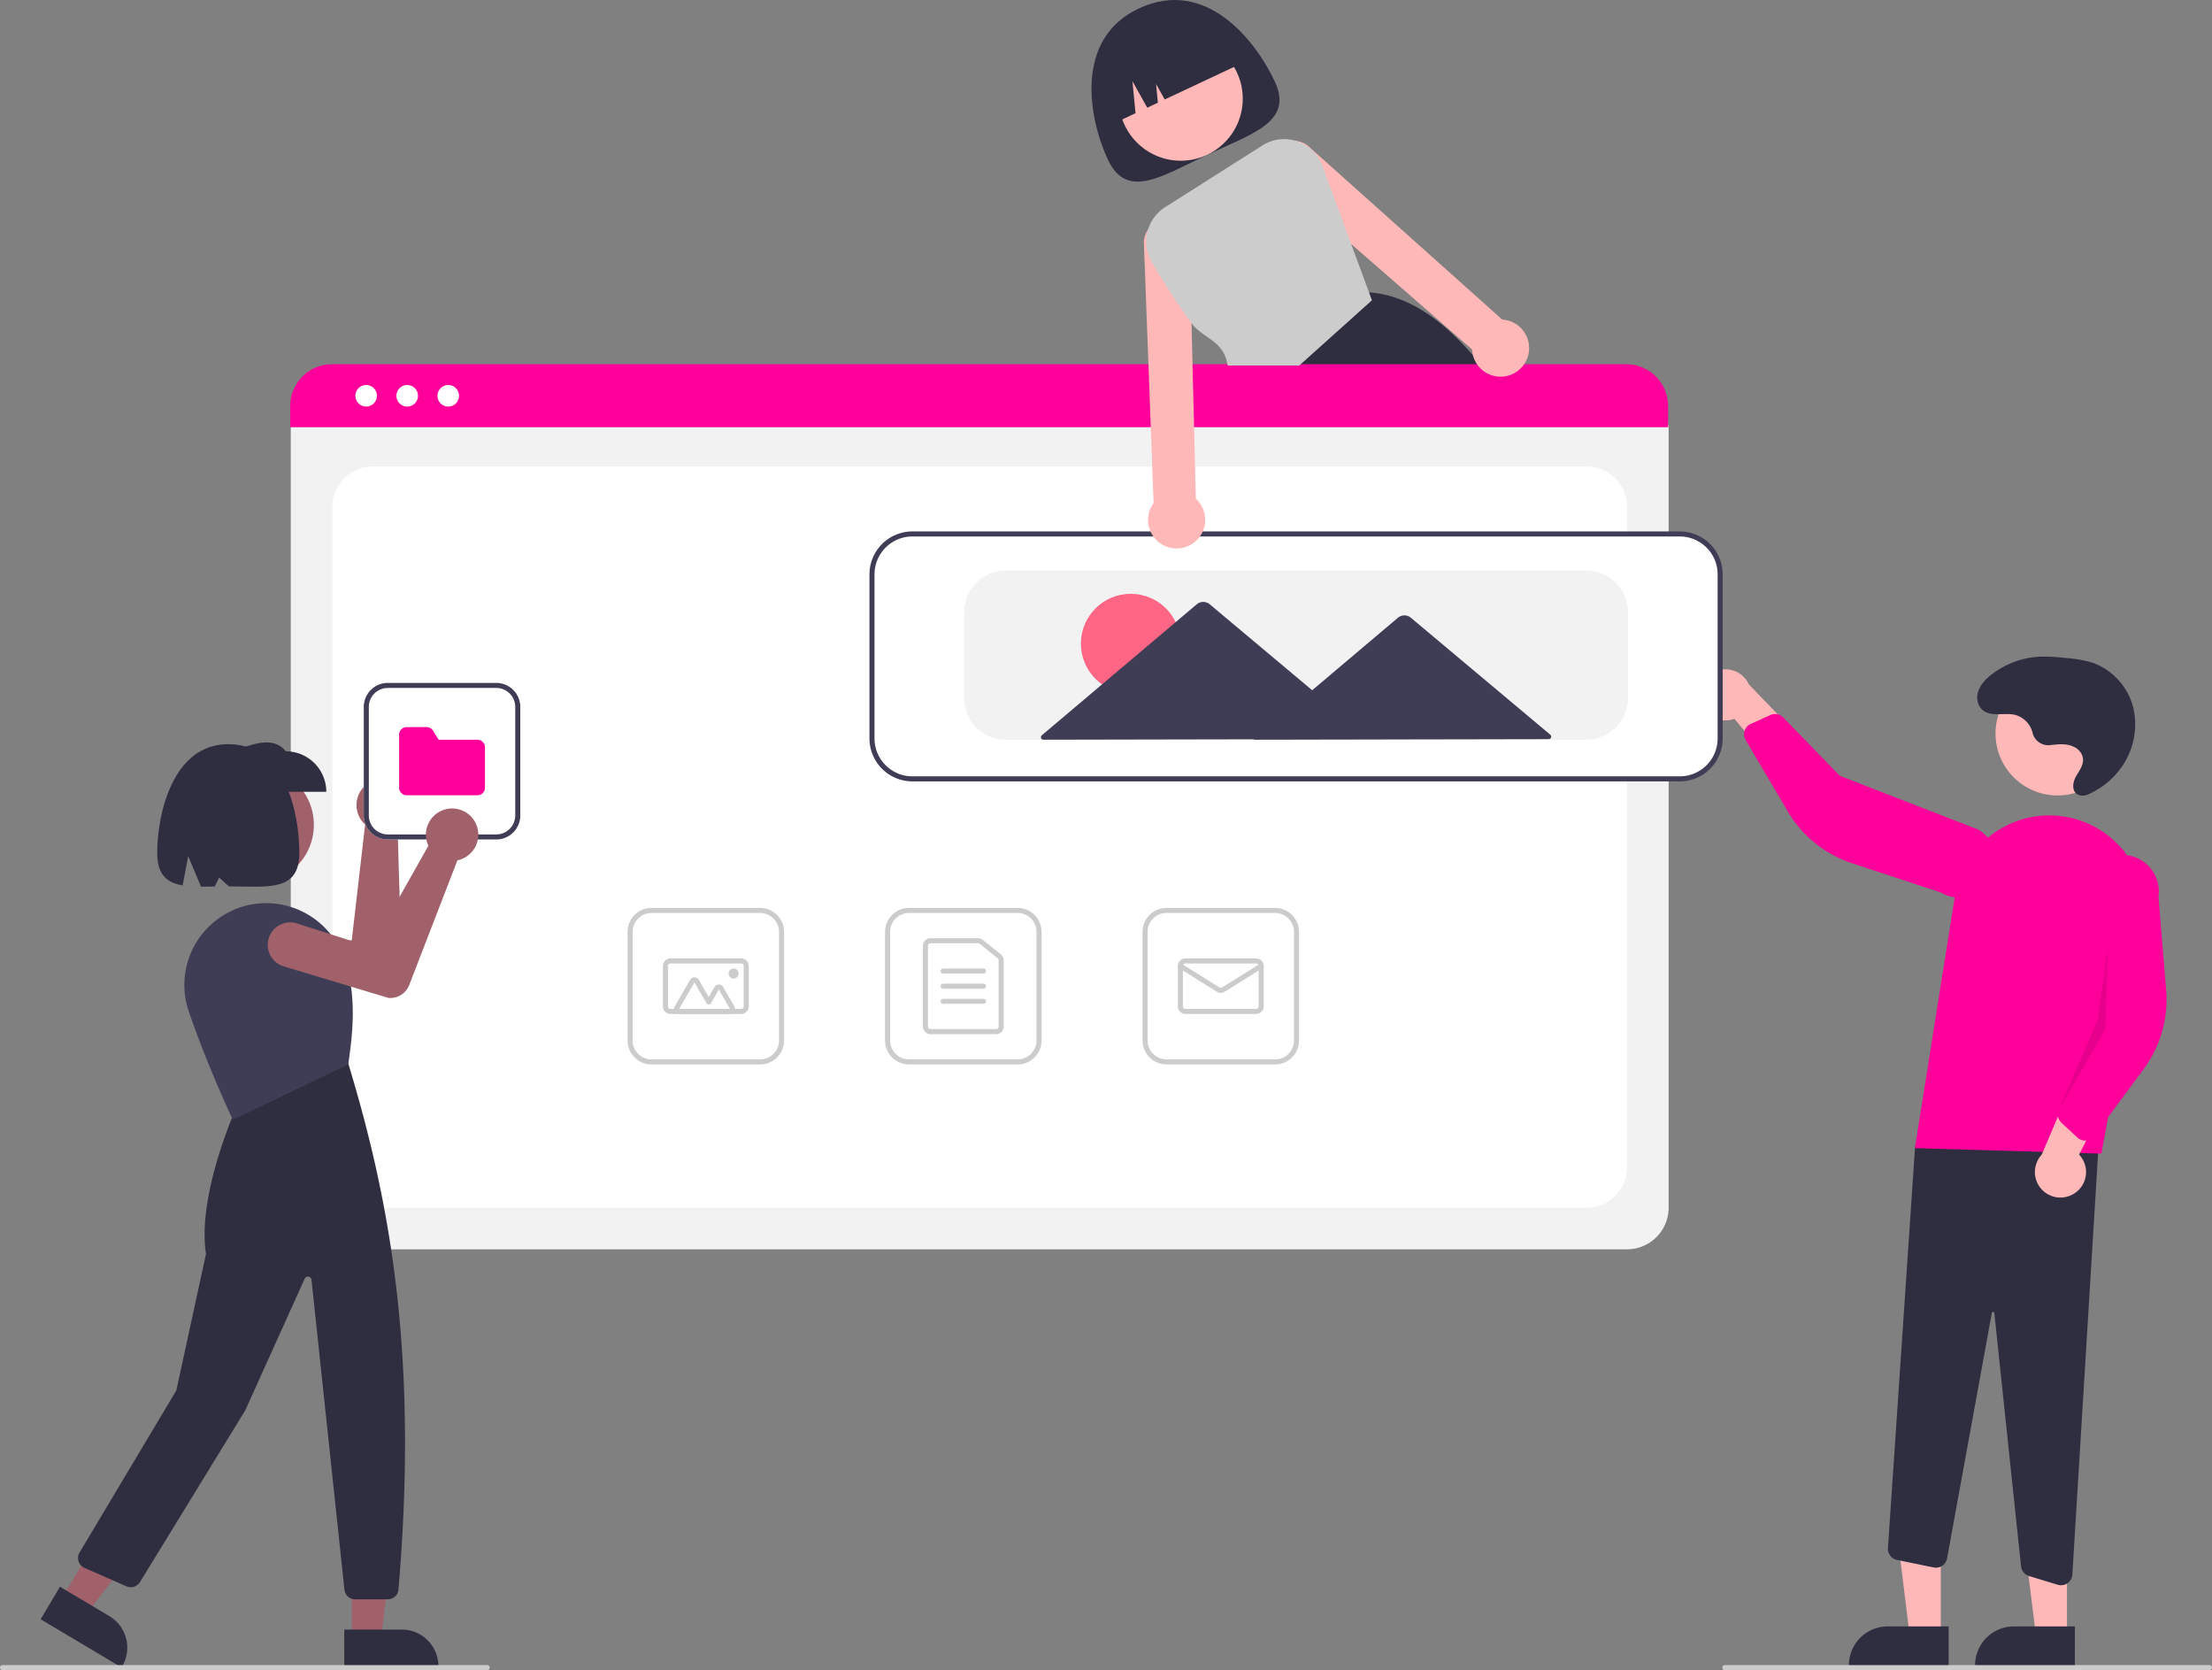 <svg xmlns="http://www.w3.org/2000/svg" width="876.272" height="661.473"><rect width="100%" height="100%" fill="#808080" stroke="none"/><path fill="#2f2e41" d="M504.97 32.194c7.516 15.995-8.41 20.526-26.655 29.099S446.417 79.236 438.9 63.24s-13.615-47.742 12.195-59.87c26.7-12.547 46.358 12.829 53.874 28.824"/><circle cx="467.746" cy="39.089" r="24.561" fill="#ffb8b8"/><path fill="#2f2e41" d="M589.426 148.012c-.85-1.11-1.7-2.2-2.56-3.26q-1.665-2.07-3.35-4.01c-12.73-14.69-26.27-23.94-41.18-24.93h-.02l-.22-.02-29.71 28.96-10.1 9.84.22.54 5.45 13.57h95.49a235 235 0 0 0-14.02-20.69M441.038 48.977l8.792-4.131-1.225-12.683 5.88 10.496 4.201-1.975-.714-7.398 3.43 6.122 31.224-14.672a26 26 0 0 0-34.589-12.474l-4.525 2.126a26 26 0 0 0-12.474 34.59"/><path fill="#f2f2f2" d="M644.526 494.8H131.688a16.52 16.52 0 0 1-16.5-16.5V170.146a12.1 12.1 0 0 1 12.087-12.088H648.73a12.31 12.31 0 0 1 12.297 12.297V478.3a16.52 16.52 0 0 1-16.5 16.5"/><path fill="#fff" d="M147.688 478.3h480.838a16 16 0 0 0 16-16V200.752a16 16 0 0 0-16-16H147.688a16 16 0 0 0-16 16V462.3a16 16 0 0 0 16 16"/><path fill="#ff009a" d="M660.796 169.203h-545.84v-8.4a16.574 16.574 0 0 1 16.56-16.55h512.72a16.574 16.574 0 0 1 16.56 16.55Z"/><circle cx="145.051" cy="156.752" r="4.283" fill="#fff"/><circle cx="161.31" cy="156.752" r="4.283" fill="#fff"/><circle cx="177.569" cy="156.752" r="4.283" fill="#fff"/><path fill="#ccc" d="M403.11 421.58h-43a9.51 9.51 0 0 1-9.5-9.5v-43a9.51 9.51 0 0 1 9.5-9.5h43a9.51 9.51 0 0 1 9.5 9.5v43a9.51 9.51 0 0 1-9.5 9.5m-43-60a7.51 7.51 0 0 0-7.5 7.5v43a7.51 7.51 0 0 0 7.5 7.5h43a7.51 7.51 0 0 0 7.5-7.5v-43a7.51 7.51 0 0 0-7.5-7.5Z"/><path fill="#ccc" d="M394.61 409.58h-26a3.003 3.003 0 0 1-3-3v-32a3.003 3.003 0 0 1 3-3h18.84a3 3 0 0 1 1.879.66l7.16 5.755a2.98 2.98 0 0 1 1.121 2.338v26.246a3.003 3.003 0 0 1-3 3m-26-36a1 1 0 0 0-1 1v32a1 1 0 0 0 1 1h26a1 1 0 0 0 1-1v-26.247a1 1 0 0 0-.373-.78l-7.161-5.754a1 1 0 0 0-.626-.22Z"/><path fill="#ccc" d="M389.61 385.58h-16a1 1 0 0 1 0-2h16a1 1 0 0 1 0 2M389.61 391.58h-16a1 1 0 0 1 0-2h16a1 1 0 0 1 0 2M389.61 397.58h-16a1 1 0 0 1 0-2h16a1 1 0 0 1 0 2M505.11 421.58h-43a9.51 9.51 0 0 1-9.5-9.5v-43a9.51 9.51 0 0 1 9.5-9.5h43a9.51 9.51 0 0 1 9.5 9.5v43a9.51 9.51 0 0 1-9.5 9.5m-43-60a7.51 7.51 0 0 0-7.5 7.5v43a7.51 7.51 0 0 0 7.5 7.5h43a7.51 7.51 0 0 0 7.5-7.5v-43a7.51 7.51 0 0 0-7.5-7.5Z"/><path fill="#ccc" d="M497.61 401.58h-28a3.003 3.003 0 0 1-3-3v-16a3.003 3.003 0 0 1 3-3h28a3.003 3.003 0 0 1 3 3v16a3.003 3.003 0 0 1-3 3m-28-20a1 1 0 0 0-1 1v16a1 1 0 0 0 1 1h28a1 1 0 0 0 1-1v-16a1 1 0 0 0-1-1Z"/><path fill="#ccc" d="M483.61 393.217a3 3 0 0 1-1.59-.452l-14.94-9.338a1 1 0 0 1 1.06-1.696l14.94 9.337a1.01 1.01 0 0 0 1.06 0l14.94-9.337a1 1 0 0 1 1.06 1.696l-14.939 9.338a3 3 0 0 1-1.59.452M301.11 421.58h-43a9.51 9.51 0 0 1-9.5-9.5v-43a9.51 9.51 0 0 1 9.5-9.5h43a9.51 9.51 0 0 1 9.5 9.5v43a9.51 9.51 0 0 1-9.5 9.5m-43-60a7.51 7.51 0 0 0-7.5 7.5v43a7.51 7.51 0 0 0 7.5 7.5h43a7.51 7.51 0 0 0 7.5-7.5v-43a7.51 7.51 0 0 0-7.5-7.5Z"/><path fill="#ccc" d="M293.61 401.58h-28a3.003 3.003 0 0 1-3-3v-16a3.003 3.003 0 0 1 3-3h28a3.003 3.003 0 0 1 3 3v16a3.003 3.003 0 0 1-3 3m-28-20a1 1 0 0 0-1 1v16a1 1 0 0 0 1 1h28a1 1 0 0 0 1-1v-16a1 1 0 0 0-1-1Z"/><path fill="#ccc" d="M289.172 401.58h-20.124a2 2 0 0 1-1.732-3l6.062-10.5a2 2 0 0 1 3.464 0l3.915 6.78 2.268-3.928a2 2 0 0 1 3.465 0l4.415 7.647a2 2 0 0 1-1.733 3m0-2-4.415-7.648-3.134 5.428a1 1 0 0 1-.866.5 1 1 0 0 1-.866-.5l-4.78-8.28-6.063 10.5Z"/><circle cx="290.61" cy="385.579" r="2" fill="#ccc"/><path fill="#ffb8b8" d="m768.825 648.15-12.26-.001-5.832-47.288 18.094.001z"/><path fill="#2f2e41" d="m771.951 660.034-39.53-.002v-.5a15.386 15.386 0 0 1 15.386-15.386h.001l24.144.001Z"/><path fill="#ffb8b8" d="m818.825 648.15-12.26-.001-5.832-47.288 18.094.001z"/><path fill="#2f2e41" d="m821.951 660.034-39.53-.002v-.5a15.386 15.386 0 0 1 15.386-15.386h.001l24.144.001ZM815.15 627.65l-11.355-3.454a4.49 4.49 0 0 1-3.166-3.833l-10.585-100.326a.48.48 0 0 0-.479-.447.47.47 0 0 0-.51.409l-17.731 97.2a4.5 4.5 0 0 1-5.335 3.599l-14.512-2.99a4.516 4.516 0 0 1-3.581-4.711l10.785-159.313 73.138-7.891-10.868 177.726a4.505 4.505 0 0 1-4.484 4.228 4.5 4.5 0 0 1-1.317-.197"/><circle cx="815.08" cy="290.487" r="24.561" fill="#ffb8b8"/><path fill="#ff009a" d="m758.568 454.72 15.859-99.851a37.857 37.857 0 0 1 48.005-30.4 37.743 37.743 0 0 1 26.601 43.262l-16.591 89.172Z"/><path fill="#ffb8b8" d="M821.86 472.586a10.056 10.056 0 0 0 1.748-15.32l16.396-31.752-18.465 1.97-12.74 29.85a10.11 10.11 0 0 0 13.062 15.252"/><path fill="#ff009a" d="M825.372 451.665a4.5 4.5 0 0 1-2.427-1.15l-6.273-5.797a4.515 4.515 0 0 1-1.092-5.055l12.538-29.718-1.779-58.72a14.497 14.497 0 1 1 28.727 3.92l3.041 36.911a46.37 46.37 0 0 1-8.938 31.397l-19.552 26.432a4.5 4.5 0 0 1-3.195 1.804 4.5 4.5 0 0 1-1.05-.024"/><path fill="#ffb8b8" d="M673.64 277.105a10.056 10.056 0 0 0 13.427 7.582l22.846 27.478 5.385-17.772-22.52-23.369a10.11 10.11 0 0 0-19.137 6.081"/><path fill="#ff009a" d="M691.537 288.495a4.5 4.5 0 0 1 2.006-1.786l7.783-3.516a4.515 4.515 0 0 1 5.08.965l22.478 23.132 54.767 21.256a14.497 14.497 0 1 1-14.81 24.926l-35.176-11.591a46.37 46.37 0 0 1-25.427-20.472l-16.718-28.31a4.5 4.5 0 0 1-.415-3.646 4.5 4.5 0 0 1 .432-.958"/><path d="m835.002 375.652-1 32-18.422 32.011 15.382-35.673z" opacity=".1"/><path fill="#2f2e41" d="M812.266 295.103a6.42 6.42 0 0 1-7.03-4.703 9.76 9.76 0 0 0-6.951-7.273c-4.505-1.03-10.012 1.091-13.313-2.322a6.64 6.64 0 0 1-1.576-5.843c.608-3.317 2.981-5.823 5.563-7.827a34.06 34.06 0 0 1 18.866-7.051 68 68 0 0 1 10.621.528 47 47 0 0 1 10.864 1.986 25.58 25.58 0 0 1 16.002 18.68 29.53 29.53 0 0 1-6.057 24.13 31.7 31.7 0 0 1-12.161 9.26 4.74 4.74 0 0 1-3.606.182c-2.958-1.176-2.474-4.84-1.126-7.283 1.443-2.614 3.663-5.146 2.503-8.328a6.3 6.3 0 0 0-3.127-3.366c-2.94-1.5-6.228-1.145-9.389-.78Z"/><path fill="#fff" d="M665.433 308.973h-304a16.52 16.52 0 0 1-16.5-16.5v-65a16.52 16.52 0 0 1 16.5-16.5h304a16.52 16.52 0 0 1 16.5 16.5v65a16.52 16.52 0 0 1-16.5 16.5"/><path fill="#3f3d56" d="M665.433 309.473h-304a17.02 17.02 0 0 1-17-17v-65a17.02 17.02 0 0 1 17-17h304a17.02 17.02 0 0 1 17 17v65a17.02 17.02 0 0 1-17 17m-304-97a15.017 15.017 0 0 0-15 15v65a15.017 15.017 0 0 0 15 15h304a15.017 15.017 0 0 0 15-15v-65a15.017 15.017 0 0 0-15-15Z"/><path fill="#f2f2f2" d="M628.433 292.973h-230a16.52 16.52 0 0 1-16.5-16.5v-34a16.52 16.52 0 0 1 16.5-16.5h230a16.52 16.52 0 0 1 16.5 16.5v34a16.52 16.52 0 0 1-16.5 16.5"/><circle cx="447.928" cy="254.915" r="19.732" fill="#ff6584"/><path fill="#3f3d56" d="m614.14 290.981-27.852-23.36-27.372-22.956a4 4 0 0 0-5.153.01l-27.283 23.062-6.664 5.633-10.048-8.427-30.538-25.61a4 4 0 0 0-5.152.009L443.64 265.07l-30.917 26.134a1 1 0 0 0 .648 1.764l63.386-.123 20.064-.038-.196.166 59.808-.115 57.066-.11a1 1 0 0 0 .641-1.767"/><path fill="#ccc" d="M875.272 661.473h-192a1 1 0 0 1 0-2h192a1 1 0 0 1 0 2"/><path fill="#ffb8b8" d="M604.056 131.912a11.22 11.22 0 0 0-7.25-5.1 10.3 10.3 0 0 0-1.66-.21l-76.19-68.12a9 9 0 0 0-5.63-2.69 7.7 7.7 0 0 0-1.27-.04 9.055 9.055 0 0 0-5.96 15.48l29.17 25.43 47.9 41.75a12 12 0 0 0 .35 2.33 11.27 11.27 0 0 0 9.67 8.37 11.1 11.1 0 0 0 6.05-1 11.4 11.4 0 0 0 3.88-2.97c.11-.13.21-.25.31-.39a11.29 11.29 0 0 0 .63-12.84M473.736 197.562l-.71-28.86-.6-23.95-.41-16.76-.81-32.67a9.046 9.046 0 0 0-15.71-5.25 7 7 0 0 0-.75.96 8.94 8.94 0 0 0-1.56 6.05l1.78 47.67.89 23.95 1.14 30.55a12 12 0 0 0-.89 1.41 11.25 11.25 0 0 0-.71 8.84 11.31 11.31 0 0 0 15.56 6.63 11.3 11.3 0 0 0 2.78-18.57Z"/><path fill="#ccc" d="m542.336 115.812-7.07-19.15-11.44-31.02a16 16 0 0 0-9.95-9.68c-.18-.06-.37-.12-.55-.17a15.98 15.98 0 0 0-13.24 1.82l-38.53 24.44a16.093 16.093 0 0 0-5.27 21.75 276 276 0 0 0 15.73 24.19c4.49 6.11 12.85 6.76 14.3 16.76h28.41l28.76-25.82Z"/><circle cx="101.165" cy="326.682" r="23.172" fill="#a0616a"/><path fill="#a0616a" d="M158.051 310.732q.343.273.664.578a10.38 10.38 0 0 1-.417 15.484 10 10 0 0 1-.814.613l1.569 52.945a8.06 8.06 0 0 1-5.545 7.867l-.096.02-42.989 4.579a8.899 8.899 0 1 1-1.722-17.713l30.644-2.7 5.3-45.85a10 10 0 0 1-.971-.99 10.38 10.38 0 0 1 14.377-14.833M139.328 649.174h11.567l5.502-44.613h-17.071z"/><path fill="#2f2e41" d="m136.378 645.398 22.778-.001h.001a14.516 14.516 0 0 1 14.516 14.516v.471l-37.294.002Z"/><path fill="#a0616a" d="m24.366 633.182 9.938 5.917 27.553-35.517-14.668-8.733z"/><path fill="#2f2e41" d="m23.763 628.428 19.572 11.653a14.516 14.516 0 0 1 5.046 19.9l-.241.405-32.045-19.08ZM153.624 633.417h-12.952a4.24 4.24 0 0 1-4.221-3.797l-13.057-122.738a1.415 1.415 0 0 0-2.698-.433l-23.555 52.16-41.704 68.002a4.266 4.266 0 0 1-5.328 1.666l-16.66-7.33a4.247 4.247 0 0 1-1.936-6.065l38.338-64.192 11.757-54.085C77.91 473.15 93.763 438.28 93.924 437.93l.079-.17 43.667-17.068.219.268c17.221 56.514 27.715 117.332 19.967 208.568a4.274 4.274 0 0 1-4.232 3.89"/><path fill="#3f3d56" d="m92.243 443.474-.203-.428c-.097-.204-9.807-20.684-17.292-42.571a32.28 32.28 0 0 1 2.238-25.874A32.64 32.64 0 0 1 97.8 358.597a32.68 32.68 0 0 1 37.928 19.57c5.937 14.847 4.045 30.694 2.264 43.157l-.035.25-.227.108Z"/><path fill="#2f2e41" d="M129.26 313.593H92.466v-16.038c8.076-3.209 15.978-5.937 20.755 0a16.04 16.04 0 0 1 16.039 16.038"/><path fill="#2f2e41" d="M90.429 294.724c-21.996 0-28.153 27.572-28.153 43.126 0 8.674 3.923 11.777 10.087 12.827l2.178-11.611 5.099 12.11c1.731.01 3.55-.024 5.436-.06l1.73-3.56 3.854 3.497c15.441.023 27.921 2.273 27.921-13.203 0-15.554-5.4-43.126-28.152-43.126"/><path fill="#ccc" d="M193 661.473H1a1 1 0 1 1 0-2h192a1 1 0 0 1 0 2"/><path fill="#fff" d="M196.61 332.473h-43a9.51 9.51 0 0 1-9.5-9.5v-43a9.51 9.51 0 0 1 9.5-9.5h43a9.51 9.51 0 0 1 9.5 9.5v43a9.51 9.51 0 0 1-9.5 9.5"/><path fill="#3f3d56" d="M196.61 332.473h-43a9.51 9.51 0 0 1-9.5-9.5v-43a9.51 9.51 0 0 1 9.5-9.5h43a9.51 9.51 0 0 1 9.5 9.5v43a9.51 9.51 0 0 1-9.5 9.5m-43-60a7.51 7.51 0 0 0-7.5 7.5v43a7.51 7.51 0 0 0 7.5 7.5h43a7.51 7.51 0 0 0 7.5-7.5v-43a7.51 7.51 0 0 0-7.5-7.5Z"/><path fill="#ff009a" d="M189.11 314.973h-28a3.003 3.003 0 0 1-3-3v-21a3.003 3.003 0 0 1 3-3h7.883a2.98 2.98 0 0 1 2.555 1.427l2.198 3.573h15.364a3.003 3.003 0 0 1 3 3v16a3.003 3.003 0 0 1-3 3"/><path fill="#a0616a" d="M188.2 325.582q.21.384.387.79a10.38 10.38 0 0 1-6.393 14.109 10 10 0 0 1-.988.25l-19.1 49.404a8.06 8.06 0 0 1-8.162 5.099l-.096-.018-41.397-12.462a8.899 8.899 0 1 1 5.286-16.993l29.29 9.403 22.677-40.201a10 10 0 0 1-.511-1.29 10.38 10.38 0 0 1 19.006-8.091"/></svg>